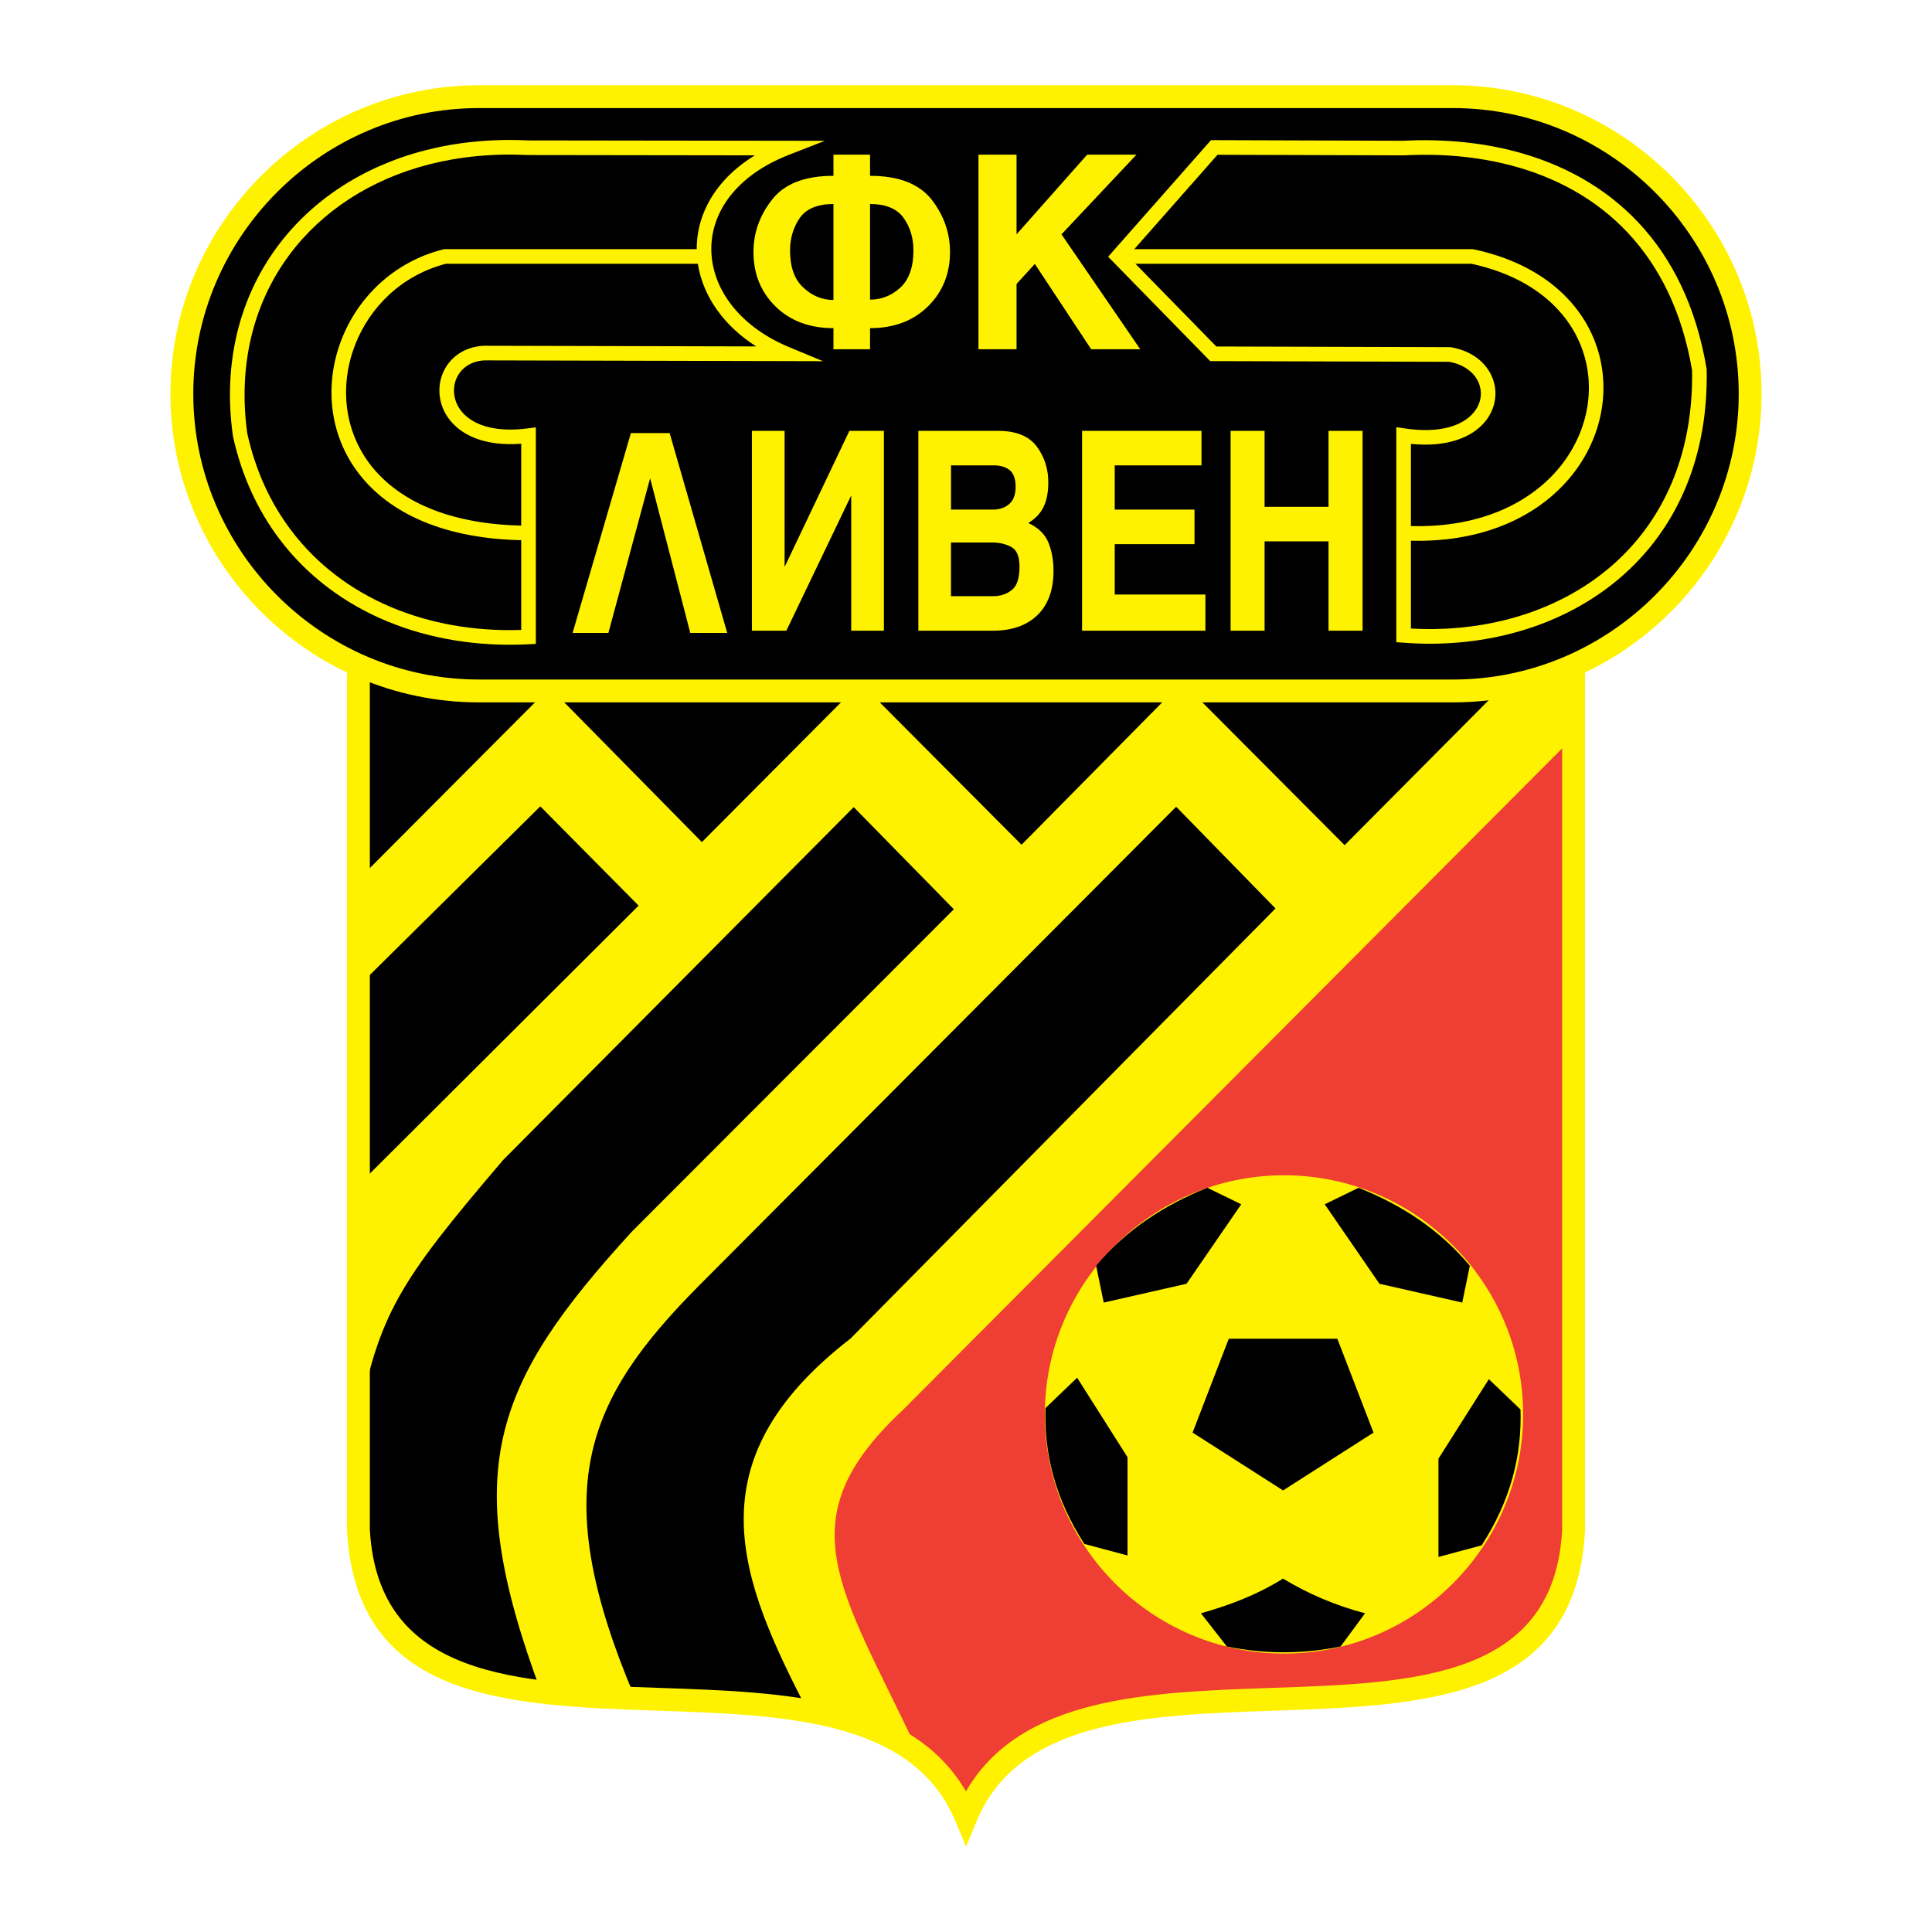<?xml version="1.0" encoding="utf-8"?>
<!-- Generator: Adobe Illustrator 13.0.0, SVG Export Plug-In . SVG Version: 6.00 Build 14948)  -->
<!DOCTYPE svg PUBLIC "-//W3C//DTD SVG 1.0//EN" "http://www.w3.org/TR/2001/REC-SVG-20010904/DTD/svg10.dtd">
<svg version="1.0" id="Layer_1" xmlns="http://www.w3.org/2000/svg" xmlns:xlink="http://www.w3.org/1999/xlink" x="0px" y="0px"
	 width="192.756px" height="192.756px" viewBox="0 0 192.756 192.756" enable-background="new 0 0 192.756 192.756"
	 xml:space="preserve">
<g>
	<polygon fill-rule="evenodd" clip-rule="evenodd" fill="#FFFFFF" points="0,0 192.756,0 192.756,192.756 0,192.756 0,0 	"/>
	<path fill-rule="evenodd" clip-rule="evenodd" fill="#EF3E33" d="M156.934,71.437l-69.661,62.335
		c-9.529,9.865-9.622,25.225,6.225,42.541l3.045,4.787c1.695-4.732,5.234-6.754,9.846-9.271c22.368-5.586,48.042,2.77,50.845-18.727
		L156.934,71.437L156.934,71.437z"/>
	<path fill-rule="evenodd" clip-rule="evenodd" fill="#FFF200" d="M128.104,117.256c13.142,0,23.86,10.719,23.86,23.861
		s-10.719,23.859-23.86,23.859c-13.143,0-23.86-10.717-23.86-23.859S114.961,117.256,128.104,117.256L128.104,117.256z"/>
	<polygon fill-rule="evenodd" clip-rule="evenodd" points="118.984,142.93 122.595,133.566 133.426,133.566 137.036,142.93 
		128.011,148.701 118.984,142.93 	"/>
	<path fill-rule="evenodd" clip-rule="evenodd" d="M104.307,140.482l3.159-3.027l5.026,7.93v9.805l-4.309-1.152
		C105.263,149.518,104.162,145,104.307,140.482L104.307,140.482z"/>
	<path fill-rule="evenodd" clip-rule="evenodd" d="M151.702,140.627l-3.159-3.027l-5.027,7.93v9.805l4.309-1.154
		C150.746,149.662,151.846,145.143,151.702,140.627L151.702,140.627z"/>
	<path fill-rule="evenodd" clip-rule="evenodd" d="M119.817,160.957c2.896-0.816,5.672-1.873,8.187-3.461
		c2.537,1.539,5.266,2.691,8.187,3.461l-2.441,3.316c-3.782,0.77-7.564,0.77-11.346,0L119.817,160.957L119.817,160.957z"/>
	<path fill-rule="evenodd" clip-rule="evenodd" d="M109.362,126.289l0.757,3.668l8.263-1.875l5.457-7.93l-3.378-1.648
		C116.13,120.229,112.346,122.709,109.362,126.289L109.362,126.289z"/>
	<path fill-rule="evenodd" clip-rule="evenodd" d="M146.646,126.289l-0.757,3.668l-8.263-1.875l-5.458-7.93l3.379-1.648
		C139.879,120.229,143.663,122.709,146.646,126.289L146.646,126.289z"/>
	<path fill-rule="evenodd" clip-rule="evenodd" d="M35.58,64.542h121.629l0.357,2.865l-75.617,70.445
		c-6.125,12.623-3.678,24.264,4.637,34.471c-17.002-7.52-49.699,4.654-51.006-20.41V64.542L35.58,64.542z"/>
	<path fill="#FFF200" d="M36.899,65.916v86.699c0.834,14.82,14.712,15.299,28.905,15.787c12.409,0.426,25.044,0.861,30.57,10.324
		c5.481-9.463,18.136-9.898,30.569-10.326c14.221-0.486,28.133-0.965,28.913-15.781V65.916H36.899L36.899,65.916z M34.62,152.678
		V64.777v-1.14h1.139h121.237h1.14v1.14v87.901v0.059c-0.891,16.906-15.84,17.42-31.122,17.943
		c-12.579,0.432-25.397,0.873-29.585,11.037l-1.045,2.535l-1.056-2.531c-4.242-10.168-17.041-10.609-29.595-11.041
		c-15.25-0.523-30.161-1.037-31.112-17.939V152.678L34.62,152.678z"/>
	<path fill-rule="evenodd" clip-rule="evenodd" fill="#FFF200" d="M35.989,87.519L54.845,68.6l15.182,15.417l15.812-15.883
		l16.081,16.147l16.028-16.227l16.205,16.268l18.996-19.112l3.484-0.604l-0.259,9.539l-66.338,66.573
		c-11.697,10.914-6.192,17.666,1.311,33.525l-10.649-3.322c-6.896-13.299-11.81-25.033,4.163-37.377l42.396-42.907l-9.911-10.149
		L69.76,128.246c-11.36,11.439-15.233,20.406-6.394,41.166l-9.377-0.605c-8.249-22.08-4.795-30.775,9.034-45.908l32.142-32.183
		l-9.989-10.19l-34.988,35.217c-10.484,12.297-12.372,15.291-14.561,26.543l0.06-23.99l28.027-27.942l-9.809-9.906L35.808,98.352
		L35.989,87.519L35.989,87.519z"/>
	<path fill-rule="evenodd" clip-rule="evenodd" d="M47.791,9.644h97.174c16.307,0,29.646,13.34,29.646,29.647v0
		c0,16.306-13.34,29.646-29.646,29.646H47.791c-16.306,0-29.647-13.34-29.647-29.646v0C18.144,22.984,31.485,9.644,47.791,9.644
		L47.791,9.644z"/>
	<path fill="#FFF200" d="M47.791,8.504h97.174l0,0c8.468,0,16.165,3.463,21.744,9.042c5.579,5.58,9.042,13.276,9.042,21.743v0.001v0
		v0c0,8.467-3.463,16.164-9.043,21.744c-5.579,5.579-13.275,9.042-21.742,9.042h-0.001H47.791h0c-8.467,0-16.165-3.463-21.744-9.042
		s-9.042-13.276-9.042-21.743v-0.001v0V39.29c0-8.467,3.463-16.165,9.043-21.744C31.626,11.967,39.323,8.504,47.791,8.504
		L47.791,8.504L47.791,8.504z M144.965,10.783H47.791H47.79c-7.838,0-14.964,3.208-20.131,8.375
		c-5.167,5.167-8.375,12.294-8.375,20.132v0.001v0v0.001c0,7.838,3.208,14.964,8.375,20.131c5.167,5.167,12.294,8.375,20.132,8.375
		h0h97.174h0.001c7.838,0,14.964-3.208,20.132-8.375c5.167-5.167,8.375-12.294,8.375-20.132v0v0v-0.001
		c0-7.838-3.208-14.964-8.375-20.131C159.93,13.99,152.804,10.783,144.965,10.783L144.965,10.783L144.965,10.783z"/>
	<path fill="#FFF200" d="M75.315,15.499l-22.682-0.031h-0.035c-2.231-0.109-4.374-0.014-6.408,0.27
		c-6.227,0.868-11.529,3.487-15.342,7.379c-3.799,3.878-6.124,9.032-6.415,14.987c-0.081,1.658-0.007,3.369,0.235,5.122l0,0
		c0.413,1.879,0.996,3.624,1.729,5.231c0.732,1.608,1.62,3.091,2.641,4.445c5.122,6.791,13.609,10.252,22.964,9.948V44.27
		c-3.675,0.281-6.013-0.878-7.203-2.467c-0.511-0.683-0.812-1.443-0.918-2.207c-0.106-0.771-0.017-1.544,0.254-2.248
		c0.589-1.531,2.012-2.731,4.103-2.851h0.04l27.165,0.065c-1.609-1.026-2.902-2.25-3.865-3.589c-1.356-1.885-2.058-3.994-2.067-6.1
		c-0.009-2.116,0.676-4.223,2.095-6.093C72.526,17.562,73.76,16.447,75.315,15.499L75.315,15.499z M52.667,14.009l25.769,0.035
		l3.852,0.005l-3.587,1.402c-2.693,1.053-4.658,2.527-5.935,4.211c-1.218,1.605-1.807,3.405-1.799,5.204
		c0.008,1.81,0.615,3.626,1.788,5.257c1.303,1.812,3.304,3.398,5.96,4.503l3.393,1.41l-3.671-0.009l-30.122-0.072
		c-1.449,0.083-2.425,0.887-2.819,1.911c-0.185,0.479-0.247,1.006-0.174,1.53c0.073,0.53,0.283,1.059,0.638,1.534
		c0.999,1.333,3.14,2.267,6.679,1.813l0.821-0.105v0.826v20.084v0.693l-0.692,0.036c-10.103,0.526-19.341-3.14-24.892-10.501
		c-1.079-1.431-2.02-3.004-2.8-4.718c-0.781-1.714-1.399-3.556-1.832-5.521v-0.003l-0.002-0.009l-0.008-0.054
		c-0.262-1.879-0.344-3.695-0.258-5.438c0.309-6.323,2.787-11.805,6.836-15.938c4.036-4.119,9.627-6.888,16.18-7.801
		C48.131,13.998,50.363,13.896,52.667,14.009L52.667,14.009L52.667,14.009z"/>
	<path fill="#FFF200" d="M111.008,25.106l9.594-10.876l0.22-0.249l0.325,0.001l18.857,0.062c0.002,0,0.004,0,0.006,0
		c1.908-0.1,3.826-0.066,5.728,0.113c1.898,0.179,3.756,0.501,5.544,0.981c9.284,2.488,16.896,9.158,18.983,21.644l0.011,0.063
		l0.001,0.045c0.02,1.12-0.013,2.193-0.093,3.219c-0.614,7.814-3.991,13.786-8.903,17.839c-4.895,4.039-11.307,6.153-18.017,6.271
		c-1.103,0.02-2.199-0.013-3.283-0.099l-0.672-0.052v-0.677V43.465v-0.847l0.837,0.126c3.523,0.53,5.757-0.284,6.841-1.535
		c0.367-0.423,0.6-0.896,0.7-1.378c0.1-0.476,0.072-0.963-0.077-1.422c-0.349-1.074-1.372-2.004-3.019-2.313l-23.544-0.067l-0.305,0
		l-0.217-0.222l-9.494-9.711l-0.471-0.481L111.008,25.106L111.008,25.106z M121.471,15.442l-8.927,10.12l8.809,9.008l23.304,0.066
		l0.062,0l0.063,0.011c2.271,0.401,3.704,1.743,4.213,3.31c0.228,0.7,0.269,1.443,0.116,2.168c-0.15,0.719-0.489,1.417-1.024,2.034
		c-1.278,1.476-3.694,2.49-7.319,2.13v18.417c0.837,0.049,1.663,0.066,2.475,0.052c6.393-0.112,12.484-2.113,17.116-5.934
		c4.613-3.807,7.787-9.439,8.367-16.831c0.078-0.995,0.11-2.006,0.094-3.035c-1.991-11.78-9.167-18.071-17.913-20.415
		c-1.722-0.461-3.497-0.771-5.299-0.941c-1.8-0.169-3.65-0.2-5.522-0.102c-0.003,0-0.007,0-0.01,0h-0.037L121.471,15.442
		L121.471,15.442z"/>
	<path fill="#FFF200" d="M70.475,26.317H44.482c-4.419,1.147-7.603,4.336-9.062,8.11c-0.759,1.962-1.052,4.083-0.809,6.156
		c0.241,2.062,1.014,4.077,2.385,5.838c2.687,3.45,7.683,5.955,15.508,6.025l-0.012,1.458c-8.328-0.076-13.702-2.814-16.642-6.589
		c-1.546-1.985-2.416-4.251-2.687-6.568c-0.27-2.305,0.056-4.664,0.9-6.846c1.63-4.213,5.198-7.77,10.153-9.021l0.09-0.023h0.086
		h26.082V26.317L70.475,26.317z"/>
	<path fill="#FFF200" d="M112.247,24.858h34.626h0.07l0.08,0.017c6.608,1.403,10.588,5.084,12.169,9.378
		c0.771,2.095,0.968,4.334,0.617,6.526c-0.349,2.184-1.242,4.317-2.65,6.21c-3.222,4.331-9.137,7.408-17.396,6.915l0.086-1.458
		c7.712,0.46,13.191-2.355,16.143-6.322c1.268-1.704,2.069-3.618,2.383-5.572c0.311-1.946,0.136-3.935-0.55-5.797
		c-1.412-3.837-5.014-7.141-11.024-8.438h-34.553V24.858L112.247,24.858z"/>
	<path fill-rule="evenodd" clip-rule="evenodd" fill="#FFF200" d="M75.019,42.986h3.26v13.583l6.466-13.583h3.441v19.939h-3.26
		V49.429l-6.472,13.497h-3.437V42.986L75.019,42.986z M91.624,42.986h7.965c1.775,0,3.06,0.52,3.845,1.555
		c0.77,1.039,1.154,2.226,1.154,3.561c0,0.995-0.152,1.811-0.455,2.438c-0.3,0.649-0.817,1.201-1.54,1.642
		c0.967,0.44,1.634,1.082,1.995,1.912c0.348,0.852,0.521,1.807,0.521,2.861c0,1.905-0.538,3.38-1.607,4.419
		c-1.07,1.032-2.552,1.551-4.438,1.551h-7.439V42.986L91.624,42.986z M94.883,59.48h4.23c0.705,0,1.316-0.206,1.828-0.61
		c0.517-0.386,0.775-1.173,0.775-2.356c0-0.996-0.273-1.648-0.82-1.944c-0.552-0.296-1.182-0.444-1.878-0.444h-4.136V59.48
		L94.883,59.48z M94.883,50.843h4.18c0.652,0,1.196-0.188,1.629-0.555c0.423-0.368,0.638-0.945,0.638-1.721
		c0-0.776-0.197-1.331-0.588-1.66c-0.395-0.317-0.923-0.476-1.584-0.476h-4.274V50.843L94.883,50.843z M107.957,42.986h11.919v3.445
		h-8.659v4.412h7.959v3.445h-7.959v5.029h9.047v3.608h-12.307V42.986L107.957,42.986z M122.777,42.986h3.392v7.58h6.378v-7.58h3.398
		v19.939h-3.398v-8.915h-6.378v8.915h-3.392V42.986L122.777,42.986z"/>
	<path fill-rule="evenodd" clip-rule="evenodd" fill="#FFF200" d="M83.153,32.739c-2.38,0-4.309-0.724-5.781-2.164
		c-1.465-1.443-2.199-3.256-2.199-5.433c0-1.915,0.625-3.667,1.873-5.247c1.231-1.566,3.269-2.353,6.107-2.353v-2.111h3.651v2.111
		c2.834,0,4.878,0.787,6.129,2.353c1.231,1.58,1.85,3.333,1.85,5.247c0,2.16-0.728,3.965-2.179,5.405
		c-1.468,1.461-3.404,2.192-5.8,2.192v2.104h-3.651V32.739L83.153,32.739z M83.153,20.355c-1.57,0-2.689,0.46-3.348,1.373
		c-0.652,0.938-0.981,2.034-0.981,3.277c0,1.64,0.441,2.87,1.317,3.677c0.875,0.829,1.883,1.247,3.012,1.247V20.355L83.153,20.355z
		 M86.804,29.895c1.146,0,2.159-0.404,3.035-1.212c0.863-0.808,1.294-2.047,1.294-3.705c0-1.244-0.329-2.329-0.988-3.246
		c-0.658-0.917-1.774-1.376-3.341-1.376V29.895L86.804,29.895z M97.622,15.432h3.799v7.948l7.045-7.948h4.918l-7.479,7.948
		l7.858,11.464h-4.896l-5.622-8.514l-1.824,2.002v6.512h-3.799V15.432L97.622,15.432z"/>
	<polygon fill-rule="evenodd" clip-rule="evenodd" fill="#FFF200" points="62.945,43.209 66.81,43.209 72.556,63.149 68.87,63.149 
		64.864,47.715 60.699,63.149 57.128,63.149 62.945,43.209 	"/>
</g>
</svg>
